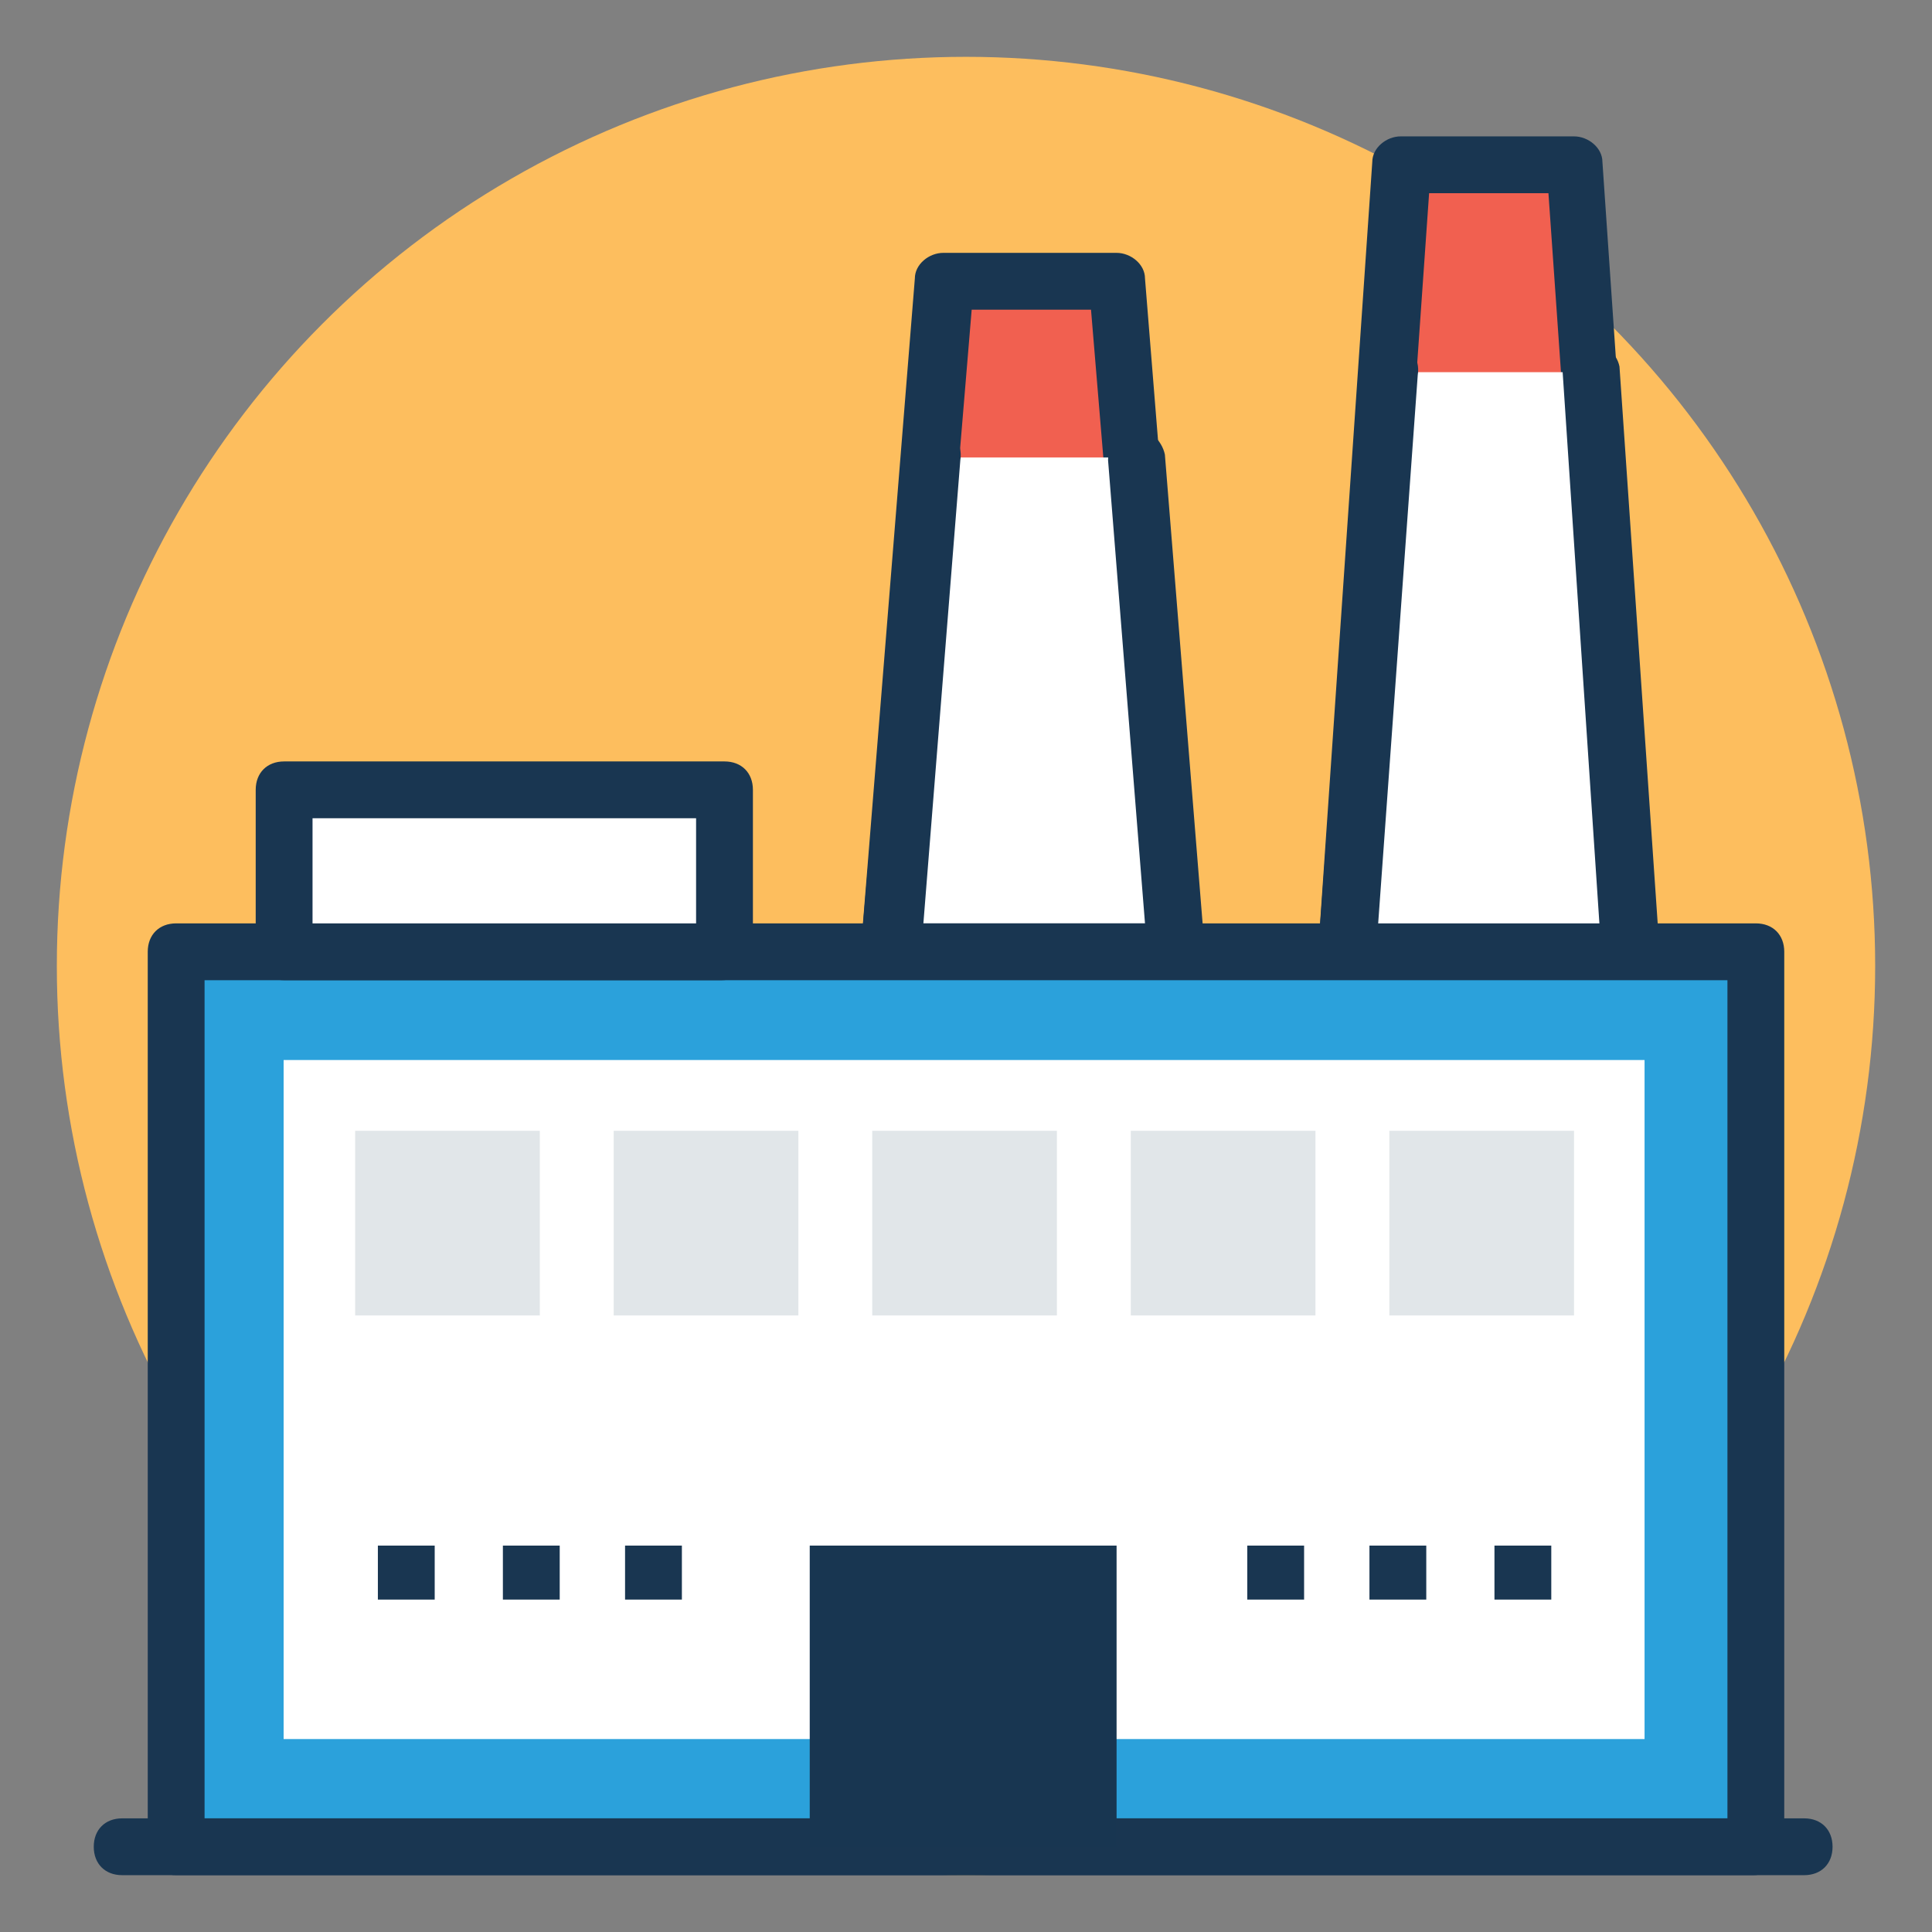 <svg id="Layer_1" enable-background="new 0 0 68 68" height="512" viewBox="0 0 68 68" width="512" xmlns="http://www.w3.org/2000/svg"><rect x="0" y="0" width="68" height="68" fill="#808080" stroke="none"/><g><g id="XMLID_8235_"><g id="XMLID_8236_"><g><g><g><g><circle cx="34" cy="34" fill="#fdbe5e" r="32"/></g></g></g></g></g></g><g id="XMLID_6699_"><g id="XMLID_6723_"><g><g><g><g><path d="m47.5 33.5h9.9l-1.9-27.7h-6.1z" fill="#f16050"/></g></g></g></g><g><g><g><g><path d="m57.4 34.5h-10c-.3 0-.5-.1-.7-.3s-.3-.5-.3-.8l1.9-27.7c0-.5.5-.9 1-.9h6.1c.5 0 1 .4 1 .9l1.9 27.7c0 .3-.1.5-.3.8s-.3.3-.6.3zm-8.9-2h7.8l-1.8-25.7h-4.2z" fill="#193651"/></g></g></g></g></g><g id="XMLID_6722_"><g><g><g><g><path d="m48.9 13.1-1.4 20.4h9.9l-1.4-20.4" fill="#fff"/></g></g></g></g><g><g><g><g><path d="m57.4 34.5h-10c-.3 0-.5-.1-.7-.3s-.3-.5-.3-.8l1.5-20.4c0-.6.5-1 1.1-.9.6 0 1 .5.9 1.1l-1.4 19.4h7.8l-1.3-19.5c0-.6.4-1 .9-1.1.5 0 1 .4 1.1.9l1.4 20.4c0 .3-.1.5-.3.8s-.4.4-.7.4z" fill="#193651"/></g></g></g></g></g><g id="XMLID_6721_"><g><g><g><g><path d="m31.4 33.5h9.9l-1.9-23.6h-6.1z" fill="#f16050"/></g></g></g></g><g><g><g><g><path d="m41.3 34.5h-10c-.3 0-.5-.1-.7-.3s-.3-.5-.3-.8l1.9-23.6c0-.5.5-.9 1-.9h6.1c.5 0 1 .4 1 .9l1.9 23.6c0 .3-.1.6-.3.8 0 .2-.3.3-.6.3zm-8.9-2h7.8l-1.8-21.6h-4.2z" fill="#193651"/></g></g></g></g></g><g id="XMLID_6720_"><g><g><g><g><path d="m32.8 16.1-1.4 17.4h9.9l-1.4-17.4" fill="#fff"/></g></g></g></g><g><g><g><g><path d="m41.3 34.5h-10c-.3 0-.5-.1-.7-.3s-.3-.5-.3-.8l1.5-17.4c0-.6.5-1 1.1-.9.6 0 1 .5.9 1.1l-1.3 16.3h7.8l-1.3-16.3c0-.6.4-1 .9-1.1s1 .4 1.1.9l1.4 17.4c0 .3-.1.6-.3.8s-.5.3-.8.3z" fill="#193651"/></g></g></g></g></g><g id="XMLID_6719_"><g><g><g><g><path d="m6.2 33.5h55.6v31.5h-55.6z" fill="#2ba1db"/></g></g></g></g><g><g><g><g><path d="m61.7 66h-55.5c-.6 0-1-.4-1-1v-31.5c0-.6.4-1 1-1h55.6c.6 0 1 .4 1 1v31.5c-.1.6-.5 1-1.1 1zm-54.5-2h53.6v-29.5h-53.6z" fill="#193651"/></g></g></g></g></g><g id="XMLID_6718_"><g><g><g><g><path d="m22 25.3h23.9v47.9h-23.9z" fill="#fff" transform="matrix(0 1 -1 0 83.183 15.309)"/></g></g></g></g></g><g id="XMLID_6717_"><g><g><g><g><path d="m63.5 66h-59.2c-.6 0-1-.4-1-1s.4-1 1-1h59.2c.6 0 1 .4 1 1s-.4 1-1 1z" fill="#193651"/></g></g></g></g></g><g id="XMLID_6711_"><g id="XMLID_6716_"><g><g><g><g><path d="m12.5 39.8h6.5v6.5h-6.5z" fill="#e1e6e9"/></g></g></g></g></g><g id="XMLID_6715_"><g><g><g><g><path d="m21.6 39.8h6.5v6.5h-6.5z" fill="#e1e6e9"/></g></g></g></g></g><g id="XMLID_6714_"><g><g><g><g><path d="m30.7 39.8h6.5v6.5h-6.5z" fill="#e1e6e9"/></g></g></g></g></g><g id="XMLID_6713_"><g><g><g><g><path d="m39.8 39.8h6.5v6.5h-6.5z" fill="#e1e6e9"/></g></g></g></g></g><g id="XMLID_6712_"><g><g><g><g><path d="m48.9 39.8h6.5v6.5h-6.5z" fill="#e1e6e9"/></g></g></g></g></g></g><g id="XMLID_6710_"><g><g><g><g><path d="m28.5 54.4h10.8v10.6h-10.8z" fill="#183651"/></g></g></g></g></g><g id="XMLID_6701_"><g id="XMLID_6706_"><g id="XMLID_6709_"><g><g><g><g><path d="m52.6 54.4h2v1.9h-2z" fill="#193651"/></g></g></g></g></g><g id="XMLID_6708_"><g><g><g><g><path d="m48.2 54.4h2v1.9h-2z" fill="#193651"/></g></g></g></g></g><g id="XMLID_6707_"><g><g><g><g><path d="m43.9 54.4h2v1.9h-2z" fill="#193651"/></g></g></g></g></g></g><g id="XMLID_6702_"><g id="XMLID_6705_"><g><g><g><g><path d="m22 54.4h2v1.9h-2z" fill="#193651"/></g></g></g></g></g><g id="XMLID_6704_"><g><g><g><g><path d="m17.7 54.4h2v1.9h-2z" fill="#193651"/></g></g></g></g></g><g id="XMLID_6703_"><g><g><g><g><path d="m13.3 54.4h2v1.9h-2z" fill="#193651"/></g></g></g></g></g></g></g><g id="XMLID_6700_"><g><g><g><g><path d="m10 27.8h15.5v5.7h-15.5z" fill="#fff"/></g></g></g></g><g><g><g><g><path d="m25.4 34.5h-15.4c-.6 0-1-.4-1-1v-5.7c0-.6.4-1 1-1h15.5c.6 0 1 .4 1 1v5.7c-.1.5-.5 1-1.1 1zm-14.4-2h13.5v-3.7h-13.5z" fill="#193651"/></g></g></g></g></g></g></g></svg>